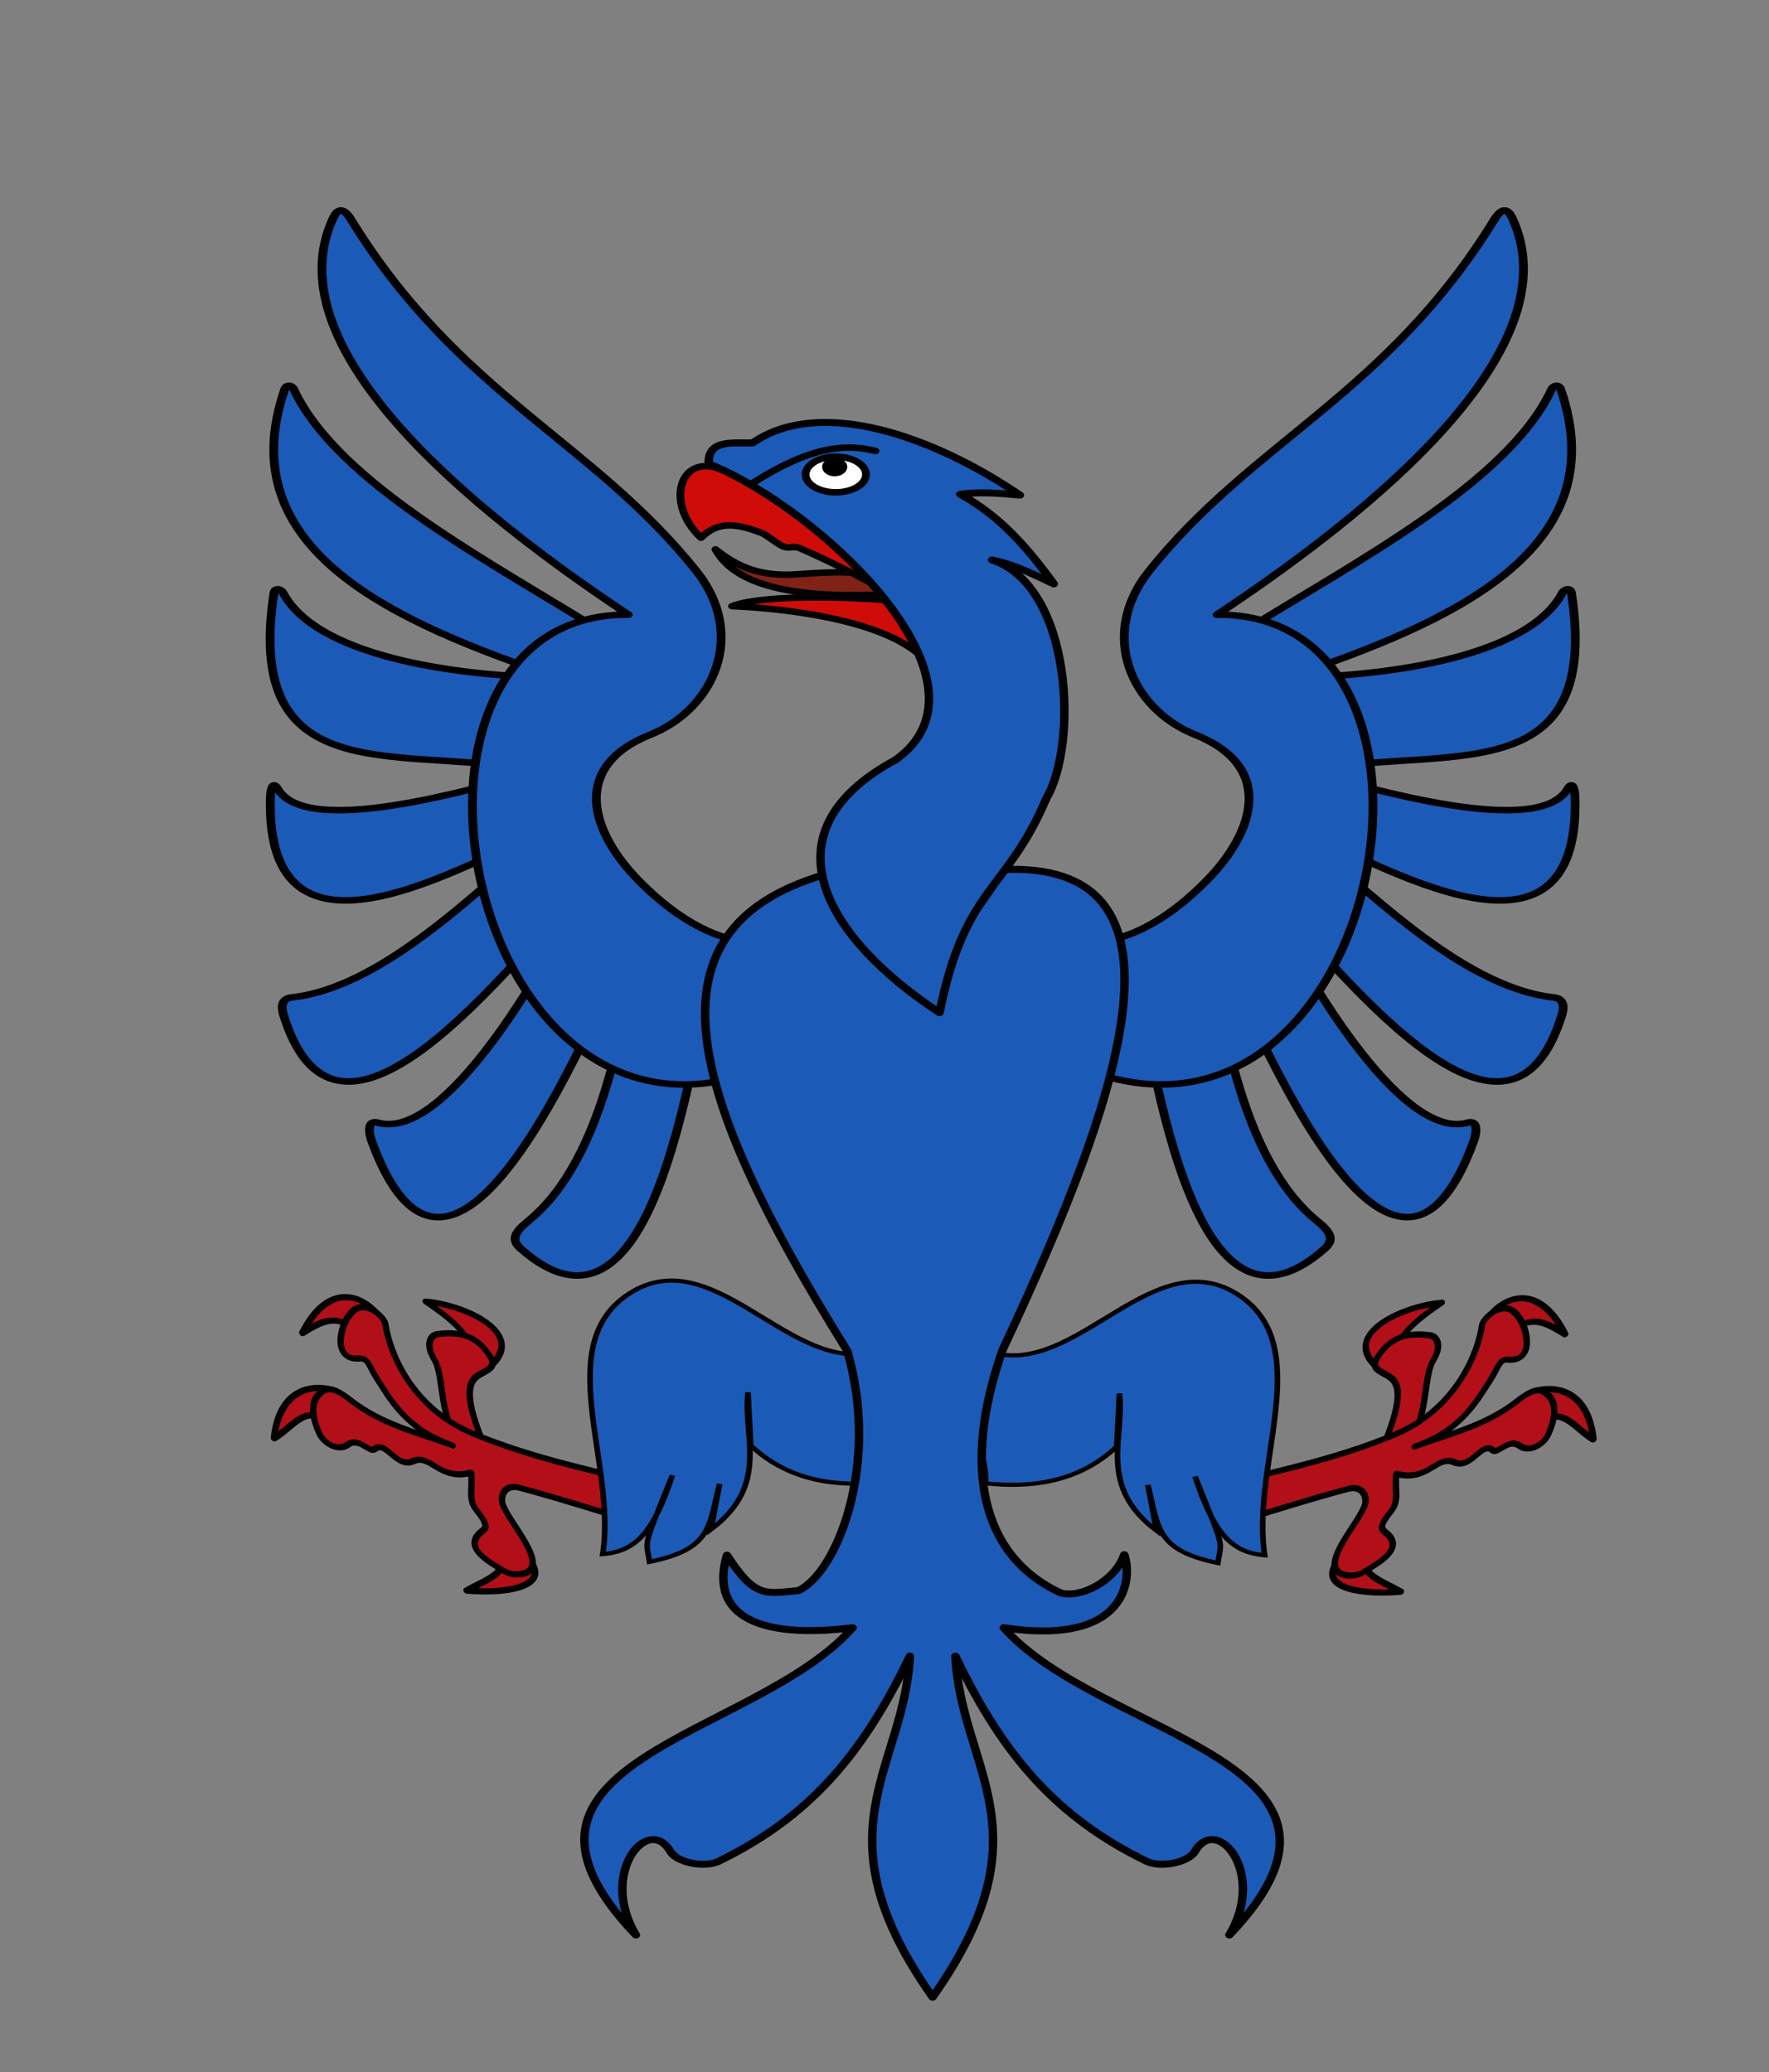 <?xml version="1.0" encoding="UTF-8" standalone="no"?>
<!-- Created with Inkscape (http://www.inkscape.org/) -->

<svg
   xmlns:dc="http://purl.org/dc/elements/1.1/"
   xmlns:cc="http://creativecommons.org/ns#"
   xmlns:rdf="http://www.w3.org/1999/02/22-rdf-syntax-ns#"
   xmlns:svg="http://www.w3.org/2000/svg"
   xmlns="http://www.w3.org/2000/svg"
   xmlns:sodipodi="http://sodipodi.sourceforge.net/DTD/sodipodi-0.dtd"
   xmlns:inkscape="http://www.inkscape.org/namespaces/inkscape"
   version="1.0"
   width="209.39"
   height="245.267"
   id="svg2780"
   inkscape:version="0.48.1 r9760"
   sodipodi:docname="eagle.svg">
  <rect width="100%" height="100%" fill="#808080" stroke="none"/>
  <sodipodi:namedview
     pagecolor="#ffffff"
     bordercolor="#666666"
     borderopacity="1"
     objecttolerance="10"
     gridtolerance="10"
     guidetolerance="10"
     inkscape:pageopacity="0"
     inkscape:pageshadow="2"
     inkscape:window-width="1920"
     inkscape:window-height="1056"
     id="namedview4096"
     showgrid="false"
     inkscape:zoom="1"
     inkscape:cx="255.50038"
     inkscape:cy="175.74348"
     inkscape:window-x="0"
     inkscape:window-y="24"
     inkscape:window-maximized="1"
     inkscape:current-layer="g5245"
     showguides="true"
     inkscape:guide-bbox="true" />
  <defs
     id="defs2782" />
  <g
     transform="matrix(1.616,0,0,1.341,49.185,-1107.853)"
     id="layer1">
    <g
       transform="translate(0.397,0)"
       id="g3395">
      <g
         id="g5245">
        <g
           transform="matrix(-0.604,0,0,0.541,111.233,421.31)"
           id="g5241">
          <path
             sodipodi:nodetypes="cssccccsccccccscsccc"
             inkscape:connector-curvature="0"
             d="m 161.763,851.701 c 13.813,-11.642 32.462,-24.538 37.81,-39.865 0.265,-0.759 0.904,-0.85 1.121,0 6.714,26.321 -13.436,38.051 -33.132,47.009 10.321,-0.087 28.898,-2.783 33.308,-13.796 0.292,-0.729 1.018,-0.91 1.121,0 3.76,33.307 -16.102,24.447 -32.017,29.151 7.852,2.772 28.038,10.885 31.581,2.75 0.623,-1.43 0.842,0.356 0.865,1.471 0.638,30.863 -23.462,10.922 -34.519,4.535 9.168,10.228 20.68,26.374 31.924,28.066 1.233,0.185 1.312,1.486 1.009,2.819 -6.177,27.128 -24.368,-2.472 -37.329,-22.673 7.668,20.636 18.497,43.096 25.894,40.282 1.311,-0.498 1.095,1.687 0.721,3.064 -8,29.418 -20.545,2.11 -32.74,-37.831 1.877,16.34 4.285,40.445 13.745,50.792 1.563,1.709 2.218,3.007 0.937,4.535 -16.581,19.772 -20.879,-32.863 -23.69,-49.076 12.135,-9.931 22.948,-21.092 13.392,-51.233 z"
             id="path5237"
             style="fill:#1c5ab7;fill-opacity:1;fill-rule:evenodd;stroke:#000000;stroke-width:1.065;stroke-linecap:butt;stroke-linejoin:round;stroke-miterlimit:4;stroke-opacity:1;stroke-dasharray:none;stroke-dashoffset:0;marker:none;visibility:visible;display:inline;overflow:visible;enable-background:accumulate" />
          <path
             sodipodi:nodetypes="cccsssscc"
             inkscape:connector-curvature="0"
             d="m 143.486,923.02 c 35.794,17.484 48.08,-74.773 15.525,-74.439 23.213,-20.718 42.371,-45.101 35.874,-64.477 -0.351,-1.046 -1.002,-2.713 -2.242,0 -13.019,28.478 -29.319,36.16 -41.886,57.371 -6.155,10.388 -2.126,22.542 5.605,26.692 9.731,5.223 7.169,15.852 1.45,23.708 -6.584,9.044 -11.675,9.68 -11.675,9.68 z"
             id="path5239"
             style="fill:#1c5ab7;fill-opacity:1;fill-rule:evenodd;stroke:#000000;stroke-width:1.065;stroke-linecap:butt;stroke-linejoin:round;stroke-miterlimit:4;stroke-opacity:1;stroke-dasharray:none;stroke-dashoffset:0;marker:none;visibility:visible;display:inline;overflow:visible;enable-background:accumulate" />
        </g>
        <g
           id="g5298"
           transform="matrix(0.604,0,0,0.541,-37.73,421.31)">
          <path
             style="fill:#1c5ab7;fill-opacity:1;fill-rule:evenodd;stroke:#000000;stroke-width:1.065;stroke-linecap:butt;stroke-linejoin:round;stroke-miterlimit:4;stroke-opacity:1;stroke-dasharray:none;stroke-dashoffset:0;marker:none;visibility:visible;display:inline;overflow:visible;enable-background:accumulate"
             id="use3390-7"
             d="m 161.763,851.701 c 13.813,-11.642 32.462,-24.538 37.81,-39.865 0.265,-0.759 0.904,-0.85 1.121,0 6.714,26.321 -13.436,38.051 -33.132,47.009 10.321,-0.087 28.898,-2.783 33.308,-13.796 0.292,-0.729 1.018,-0.91 1.121,0 3.76,33.307 -16.102,24.447 -32.017,29.151 7.852,2.772 28.038,10.885 31.581,2.75 0.623,-1.43 0.842,0.356 0.865,1.471 0.638,30.863 -23.462,10.922 -34.519,4.535 9.168,10.228 20.68,26.374 31.924,28.066 1.233,0.185 1.312,1.486 1.009,2.819 -6.177,27.128 -24.368,-2.472 -37.329,-22.673 7.668,20.636 18.497,43.096 25.894,40.282 1.311,-0.498 1.095,1.687 0.721,3.064 -8,29.418 -20.545,2.11 -32.74,-37.831 1.877,16.34 4.285,40.445 13.745,50.792 1.563,1.709 2.218,3.007 0.937,4.535 -16.581,19.772 -20.879,-32.863 -23.69,-49.076 12.135,-9.931 22.948,-21.092 13.392,-51.233 z"
             inkscape:connector-curvature="0"
             sodipodi:nodetypes="cssccccsccccccscsccc" />
          <path
             style="fill:#1c5ab7;fill-opacity:1;fill-rule:evenodd;stroke:#000000;stroke-width:1.065;stroke-linecap:butt;stroke-linejoin:round;stroke-miterlimit:4;stroke-opacity:1;stroke-dasharray:none;stroke-dashoffset:0;marker:none;visibility:visible;display:inline;overflow:visible;enable-background:accumulate"
             id="use3388-6"
             d="m 143.486,923.02 c 35.794,17.484 48.08,-74.773 15.525,-74.439 23.213,-20.718 42.371,-45.101 35.874,-64.477 -0.351,-1.046 -1.002,-2.713 -2.242,0 -13.019,28.478 -29.319,36.16 -41.886,57.371 -6.155,10.388 -2.126,22.542 5.605,26.692 9.731,5.223 7.169,15.852 1.45,23.708 -6.584,9.044 -11.675,9.68 -11.675,9.68 z"
             inkscape:connector-curvature="0"
             sodipodi:nodetypes="cccsssscc" />
        </g>
        <path
           sodipodi:nodetypes="csccc"
           inkscape:connector-curvature="0"
           style="fill:#802314;fill-opacity:1;fill-rule:evenodd;stroke:#000000;stroke-width:0.571;stroke-linecap:butt;stroke-linejoin:round;stroke-miterlimit:4;stroke-opacity:1;stroke-dasharray:none;stroke-dashoffset:0;marker:none;visibility:visible;display:inline;overflow:visible;enable-background:accumulate"
           id="path3279"
           d="m 34.869,879.517 c -2.486,-2.359 -0.729,-3.27 -7.25,-2.695 -2.764,0.244 -4.418,-0.636 -6.05,-2.195 0.832,1.788 3.029,4.334 11.389,4.011 5.958,1.069 -8.137,-0.973 1.911,0.879 z" />
        <path
           sodipodi:nodetypes="ccssscccc"
           inkscape:connector-curvature="0"
           style="fill:#cf0c08;fill-opacity:1;fill-rule:evenodd;stroke:#000000;stroke-width:0.571;stroke-linecap:butt;stroke-linejoin:round;stroke-miterlimit:4;stroke-opacity:1;stroke-dasharray:none;stroke-dashoffset:0;marker:none;visibility:visible;display:inline;overflow:visible;enable-background:accumulate"
           id="path3277"
           d="m 22.279,867.74 c -3.279,-1.948 -4.503,2.779 -1.768,5.86 1.321,-1.584 2.774,-1.177 4.43,-0.431 0.388,0.175 1.184,1.01 1.596,1.201 0.539,0.25 0.697,-0.117 1.261,0.177 2.559,1.337 5.315,3.082 7.722,4.777 -2.572,-0.492 -10.289,-0.833 -12.731,0.318 3.351,0.166 12.385,1.131 14.671,5.589 -2.028,-6.968 -1.557,-13.581 -15.182,-17.492 z" />
        <g
           id="g4140"
           transform="matrix(0.604,0,0,0.541,-37.73,421.31)">
          <g
             id="g4126"
             transform="matrix(0.554,-0.826,0.555,0.569,-460.542,575.866)"
             inkscape:transform-center-y="21.396363">
            <path
               inkscape:connector-curvature="0"
               style="fill:#b30f18;fill-opacity:1;fill-rule:evenodd;stroke:#000000;stroke-width:0.999;stroke-linecap:butt;stroke-linejoin:round;stroke-miterlimit:4;stroke-opacity:1;stroke-dasharray:none;stroke-dashoffset:0;marker:none;visibility:visible;display:inline;overflow:visible;enable-background:accumulate"
               id="use3386"
               d="m 160.585,982.887 c -5.354,-0.034 -3.221,6.099 1.474,11.814 -0.337,-3.083 -1.499,-6.909 0.353,-8.023 l -1.827,-3.791 z" />
            <path
               inkscape:connector-curvature="0"
               style="fill:#b30f18;fill-opacity:1;fill-rule:evenodd;stroke:#000000;stroke-width:0.999;stroke-linecap:butt;stroke-linejoin:round;stroke-miterlimit:4;stroke-opacity:1;stroke-dasharray:none;stroke-dashoffset:0;marker:none;visibility:visible;display:inline;overflow:visible;enable-background:accumulate"
               id="use3384"
               d="m 197.062,988.265 c 2.682,1.741 5.6,6.774 0,13.578 -0.405,-3.268 1.285,-8.26 -2.733,-8.552 l 2.733,-5.025 z" />
            <path
               inkscape:connector-curvature="0"
               style="fill:#b30f18;fill-opacity:1;fill-rule:evenodd;stroke:#000000;stroke-width:0.999;stroke-linecap:butt;stroke-linejoin:round;stroke-miterlimit:4;stroke-opacity:1;stroke-dasharray:none;stroke-dashoffset:0;marker:none;visibility:visible;display:inline;overflow:visible;enable-background:accumulate"
               id="use3382"
               d="m 202.44,973.894 c 4.095,-0.124 7.893,3.199 4.408,11.991 -0.271,-3.592 -0.673,-6.465 -3.879,-7.053 l -0.529,-4.937 z" />
            <path
               inkscape:connector-curvature="0"
               style="fill:#b30f18;fill-opacity:1;fill-rule:evenodd;stroke:#000000;stroke-width:0.999;stroke-linecap:butt;stroke-linejoin:round;stroke-miterlimit:4;stroke-opacity:1;stroke-dasharray:none;stroke-dashoffset:0;marker:none;visibility:visible;display:inline;overflow:visible;enable-background:accumulate"
               id="use3380"
               d="m 186.217,966.841 c -0.353,-10.762 9.458,-5.38 13.313,-0.617 -5.523,-1.673 -8.318,-1.529 -8.905,0.088 l -4.408,0.529 z" />
            <path
               inkscape:connector-curvature="0"
               style="fill:#b30f18;fill-opacity:1;fill-rule:evenodd;stroke:#000000;stroke-width:0.999;stroke-linecap:butt;stroke-linejoin:round;stroke-miterlimit:4;stroke-opacity:1;stroke-dasharray:none;stroke-dashoffset:0;marker:none;visibility:visible;display:inline;overflow:visible;enable-background:accumulate"
               id="use3378"
               d="m 176.96,975.658 c 4.743,-1.923 9.187,-4.125 9.257,-7.141 0.041,-1.772 -0.906,-3.681 0.882,-4.144 4.456,-1.155 6.443,1.892 7.582,4.144 0.443,0.875 0.022,2.767 -2.645,3.35 -2.527,0.552 -5.819,4.585 -10.051,6.083 l -5.025,-2.292 z" />
            <path
               inkscape:connector-curvature="0"
               style="fill:#b30f18;fill-opacity:1;fill-rule:evenodd;stroke:#000000;stroke-width:0.999;stroke-linecap:butt;stroke-linejoin:round;stroke-miterlimit:4;stroke-opacity:1;stroke-dasharray:none;stroke-dashoffset:0;marker:none;visibility:visible;display:inline;overflow:visible;enable-background:accumulate"
               id="use3376"
               d="m 153.155,963.402 c 5.391,4.161 10.962,8.141 16.223,12.431 1.894,1.544 0.666,3.547 -0.353,4.056 -2.349,1.174 -8.439,1.064 -9.963,3.438 -0.88,1.372 0.483,3.717 1.94,4.232 2.301,0.813 6.2,2.608 6.612,-1.234 0.13,-1.213 -0.464,-2.053 2.909,-2.292 2.144,-0.152 2.698,-1.9 4.937,-3.703 1.851,5.144 5.897,3.007 6.524,6.172 0.614,3.099 4.971,0.977 4.849,3.615 -0.05,1.081 2.869,0.571 2.909,2.909 0.036,2.12 2.296,2.98 3.879,2.381 2.123,-0.804 4.302,-2.185 4.585,-4.496 0.225,-1.841 -0.383,-2.803 -3.438,-3.438 -5.734,-1.193 -9.952,-4.978 -14.459,-7.935 6.025,4.166 10.899,2.693 14.812,1.959 1.625,-0.305 3,-1.306 3.703,0 0.999,1.856 2.654,1.76 4.232,-0.284 1.092,-1.414 1.705,-3.004 1.851,-4.32 0.339,-3.057 -3.422,-3.572 -4.408,-2.821 -3.348,2.549 -11.92,6.512 -20.543,1.499 -8.675,-5.043 -16.266,-12.294 -24.158,-19.044 l -2.645,6.877 z" />
          </g>
          <path
             style="fill:#1c5ab7;fill-opacity:1;stroke:#000000;stroke-width:0.679px;stroke-linecap:butt;stroke-linejoin:miter;stroke-opacity:1"
             d="m 132.955,969.291 c 9.73,1.912 18.694,-18.121 28.466,-9.894 9.771,8.227 1.642,27.746 3.368,42.634 -3.949,-0.444 -6.168,-3.441 -8.445,-12.853 3.701,12.359 3.192,10.209 2.766,14.12 -7.58,-2.112 -7.166,-5.774 -8.498,-12.739 l 1.054,7.457 c -7.162,-7.305 -3.889,-14.982 -4.493,-22.372 l -0.336,8.674 c -4.904,6.124 -10.829,6.709 -15.945,5.965 0.688,-6.997 -6.883,-15.238 2.064,-20.991 z"
             id="path4138"
             inkscape:connector-curvature="0"
             sodipodi:nodetypes="czccccccccc" />
        </g>
        <g
           transform="matrix(-0.604,0,0,0.541,112.847,421.209)"
           id="g4150">
          <g
             inkscape:transform-center-y="21.396363"
             transform="matrix(0.554,-0.826,0.555,0.569,-460.542,575.866)"
             id="g4152">
            <path
               inkscape:connector-curvature="0"
               style="fill:#b30f18;fill-opacity:1;fill-rule:evenodd;stroke:#000000;stroke-width:0.999;stroke-linecap:butt;stroke-linejoin:round;stroke-miterlimit:4;stroke-opacity:1;stroke-dasharray:none;stroke-dashoffset:0;marker:none;visibility:visible;display:inline;overflow:visible;enable-background:accumulate"
               id="use4154"
               d="m 160.585,982.887 c -5.354,-0.034 -3.221,6.099 1.474,11.814 -0.337,-3.083 -1.499,-6.909 0.353,-8.023 l -1.827,-3.791 z" />
            <path
               inkscape:connector-curvature="0"
               style="fill:#b30f18;fill-opacity:1;fill-rule:evenodd;stroke:#000000;stroke-width:0.999;stroke-linecap:butt;stroke-linejoin:round;stroke-miterlimit:4;stroke-opacity:1;stroke-dasharray:none;stroke-dashoffset:0;marker:none;visibility:visible;display:inline;overflow:visible;enable-background:accumulate"
               id="use4156"
               d="m 197.062,988.265 c 2.682,1.741 5.6,6.774 0,13.578 -0.405,-3.268 1.285,-8.26 -2.733,-8.552 l 2.733,-5.025 z" />
            <path
               inkscape:connector-curvature="0"
               style="fill:#b30f18;fill-opacity:1;fill-rule:evenodd;stroke:#000000;stroke-width:0.999;stroke-linecap:butt;stroke-linejoin:round;stroke-miterlimit:4;stroke-opacity:1;stroke-dasharray:none;stroke-dashoffset:0;marker:none;visibility:visible;display:inline;overflow:visible;enable-background:accumulate"
               id="use4158"
               d="m 202.44,973.894 c 4.095,-0.124 7.893,3.199 4.408,11.991 -0.271,-3.592 -0.673,-6.465 -3.879,-7.053 l -0.529,-4.937 z" />
            <path
               inkscape:connector-curvature="0"
               style="fill:#b30f18;fill-opacity:1;fill-rule:evenodd;stroke:#000000;stroke-width:0.999;stroke-linecap:butt;stroke-linejoin:round;stroke-miterlimit:4;stroke-opacity:1;stroke-dasharray:none;stroke-dashoffset:0;marker:none;visibility:visible;display:inline;overflow:visible;enable-background:accumulate"
               id="use4160"
               d="m 186.217,966.841 c -0.353,-10.762 9.458,-5.38 13.313,-0.617 -5.523,-1.673 -8.318,-1.529 -8.905,0.088 l -4.408,0.529 z" />
            <path
               inkscape:connector-curvature="0"
               style="fill:#b30f18;fill-opacity:1;fill-rule:evenodd;stroke:#000000;stroke-width:0.999;stroke-linecap:butt;stroke-linejoin:round;stroke-miterlimit:4;stroke-opacity:1;stroke-dasharray:none;stroke-dashoffset:0;marker:none;visibility:visible;display:inline;overflow:visible;enable-background:accumulate"
               id="use4162"
               d="m 176.96,975.658 c 4.743,-1.923 9.187,-4.125 9.257,-7.141 0.041,-1.772 -0.906,-3.681 0.882,-4.144 4.456,-1.155 6.443,1.892 7.582,4.144 0.443,0.875 0.022,2.767 -2.645,3.35 -2.527,0.552 -5.819,4.585 -10.051,6.083 l -5.025,-2.292 z" />
            <path
               inkscape:connector-curvature="0"
               style="fill:#b30f18;fill-opacity:1;fill-rule:evenodd;stroke:#000000;stroke-width:0.999;stroke-linecap:butt;stroke-linejoin:round;stroke-miterlimit:4;stroke-opacity:1;stroke-dasharray:none;stroke-dashoffset:0;marker:none;visibility:visible;display:inline;overflow:visible;enable-background:accumulate"
               id="use4164"
               d="m 153.155,963.402 c 5.391,4.161 10.962,8.141 16.223,12.431 1.894,1.544 0.666,3.547 -0.353,4.056 -2.349,1.174 -8.439,1.064 -9.963,3.438 -0.88,1.372 0.483,3.717 1.94,4.232 2.301,0.813 6.2,2.608 6.612,-1.234 0.13,-1.213 -0.464,-2.053 2.909,-2.292 2.144,-0.152 2.698,-1.9 4.937,-3.703 1.851,5.144 5.897,3.007 6.524,6.172 0.614,3.099 4.971,0.977 4.849,3.615 -0.05,1.081 2.869,0.571 2.909,2.909 0.036,2.12 2.296,2.98 3.879,2.381 2.123,-0.804 4.302,-2.185 4.585,-4.496 0.225,-1.841 -0.383,-2.803 -3.438,-3.438 -5.734,-1.193 -9.952,-4.978 -14.459,-7.935 6.025,4.166 10.899,2.693 14.812,1.959 1.625,-0.305 3,-1.306 3.703,0 0.999,1.856 2.654,1.76 4.232,-0.284 1.092,-1.414 1.705,-3.004 1.851,-4.32 0.339,-3.057 -3.422,-3.572 -4.408,-2.821 -3.348,2.549 -11.92,6.512 -20.543,1.499 -8.675,-5.043 -16.266,-12.294 -24.158,-19.044 l -2.645,6.877 z" />
          </g>
          <path
             sodipodi:nodetypes="czccccccccc"
             inkscape:connector-curvature="0"
             id="path4166"
             d="m 132.955,969.291 c 9.73,1.912 18.694,-18.121 28.466,-9.894 9.771,8.227 1.642,27.746 3.368,42.634 -3.949,-0.444 -6.168,-3.441 -8.445,-12.853 3.701,12.359 3.192,10.209 2.766,14.12 -7.58,-2.112 -7.166,-5.774 -8.498,-12.739 l 1.054,7.457 c -7.162,-7.305 -3.889,-14.982 -4.493,-22.372 l -0.336,8.674 c -4.904,6.124 -10.829,6.709 -15.945,5.965 0.688,-6.997 -6.883,-15.238 2.064,-20.991 z"
             style="fill:#1c5ab7;fill-opacity:1;stroke:#000000;stroke-width:0.679px;stroke-linecap:butt;stroke-linejoin:miter;stroke-opacity:1" />
        </g>
        <path
           sodipodi:nodetypes="ccccccscccccscccccccc"
           inkscape:connector-curvature="0"
           style="fill:#1c5ab7;fill-opacity:1;fill-rule:evenodd;stroke:#000000;stroke-width:0.616;stroke-linecap:butt;stroke-linejoin:round;stroke-miterlimit:4;stroke-opacity:1;stroke-dasharray:none"
           id="path2476"
           d="m 42.474,902.894 c 14.686,-0.897 9.134,19.289 0.141,42.355 -2.955,10.085 -1.728,18.152 4.235,21.48 1.446,0.512 3.987,-1.028 4.665,-3.374 0.574,1.964 0.38,8.114 -8.829,6.45 7.106,9.724 28.807,11.645 16.526,27.117 2.748,-5.498 -0.911,-10.7 -2.526,-7.367 -0.465,0.96 -2.487,1.478 -3.538,0.862 -6.486,-3.8 -10.49,-9.235 -14,-18.105 0.407,10.051 6.938,15.398 -1.67,30.096 -8.607,-14.697 -2.077,-20.044 -1.67,-30.096 -3.51,8.87 -7.515,14.305 -14,18.105 -1.051,0.616 -3.073,0.098 -3.538,-0.862 -1.615,-3.333 -5.274,1.869 -2.526,7.367 -12.282,-15.472 8.766,-17.393 15.872,-27.117 -6.592,0.982 -10.549,-0.846 -9.203,-6.404 2.053,3.813 2.819,3.394 5.225,3.126 2.797,-1.513 6.031,-11.093 3.581,-21.177 -12.157,-23.494 -15.379,-38.149 -0.291,-42.456 1.719,-1.174 -0.431,5.455 5.252,8.523 2.973,-1.809 6.105,-7.457 6.293,-8.523 z" />
        <path
           sodipodi:nodetypes="cccccccccc"
           inkscape:connector-curvature="0"
           style="fill:#1c5ab7;fill-opacity:1;fill-rule:evenodd;stroke:#000000;stroke-width:0.616;stroke-linecap:butt;stroke-linejoin:round;stroke-miterlimit:4;stroke-opacity:1;stroke-dasharray:none"
           id="path2476-6"
           d="m 37.985,915.52 c -8.289,-6.563 -13.042,-15.909 -3.233,-22.308 8.014,-6.791 -5.429,-22.139 -13.671,-26.129 -0.106,-2.252 1.911,-1.79 3.218,-1.856 4.913,-4.107 13.226,-0.601 19.573,4.614 -1.455,-0.168 -2.91,-0.32 -4.366,-0.078 3.026,1.992 5.011,4.888 6.85,7.911 -1.45,-0.819 -2.873,-1.694 -4.516,-2.111 5.837,2.289 6.328,16.242 3.96,21.061 -2.889,8.241 -5.961,7.732 -7.816,18.897 z" />
        <path
           inkscape:connector-curvature="0"
           style="fill:#ffffff;fill-opacity:1;fill-rule:evenodd;stroke:#000000;stroke-width:0.572px;stroke-linecap:butt;stroke-linejoin:miter;stroke-miterlimit:4;stroke-opacity:1;stroke-dasharray:none;stroke-dashoffset:0;marker:none;visibility:visible;display:inline;overflow:visible;enable-background:accumulate"
           id="path3271"
           d="m 32.594,868.018 a 2.209,1.574 0 1 1 -4.418,0 2.209,1.574 0 1 1 4.418,0 z" />
        <path
           sodipodi:nodetypes="cc"
           inkscape:connector-curvature="0"
           style="fill:none;stroke:#000000;stroke-width:0.572px;stroke-linecap:round;stroke-linejoin:miter;stroke-miterlimit:4;stroke-opacity:1;stroke-dasharray:none;stroke-dashoffset:0;marker:none;visibility:visible;display:inline;overflow:visible;enable-background:accumulate"
           id="path3273"
           d="m 33.293,865.943 c -2.337,-0.717 -4.916,-0.286 -8.964,2.814" />
        <path
           inkscape:connector-curvature="0"
           style="fill:#000000;fill-opacity:1;fill-rule:evenodd;stroke:none;stroke-width:1pt;marker:none;visibility:visible;display:inline;overflow:visible;enable-background:accumulate"
           id="path3275"
           d="m 31.224,867.35 a 0.919,0.824 0 1 1 -1.838,0 0.919,0.824 0 1 1 1.838,0 z" />
      </g>
    </g>
  </g>
</svg>
